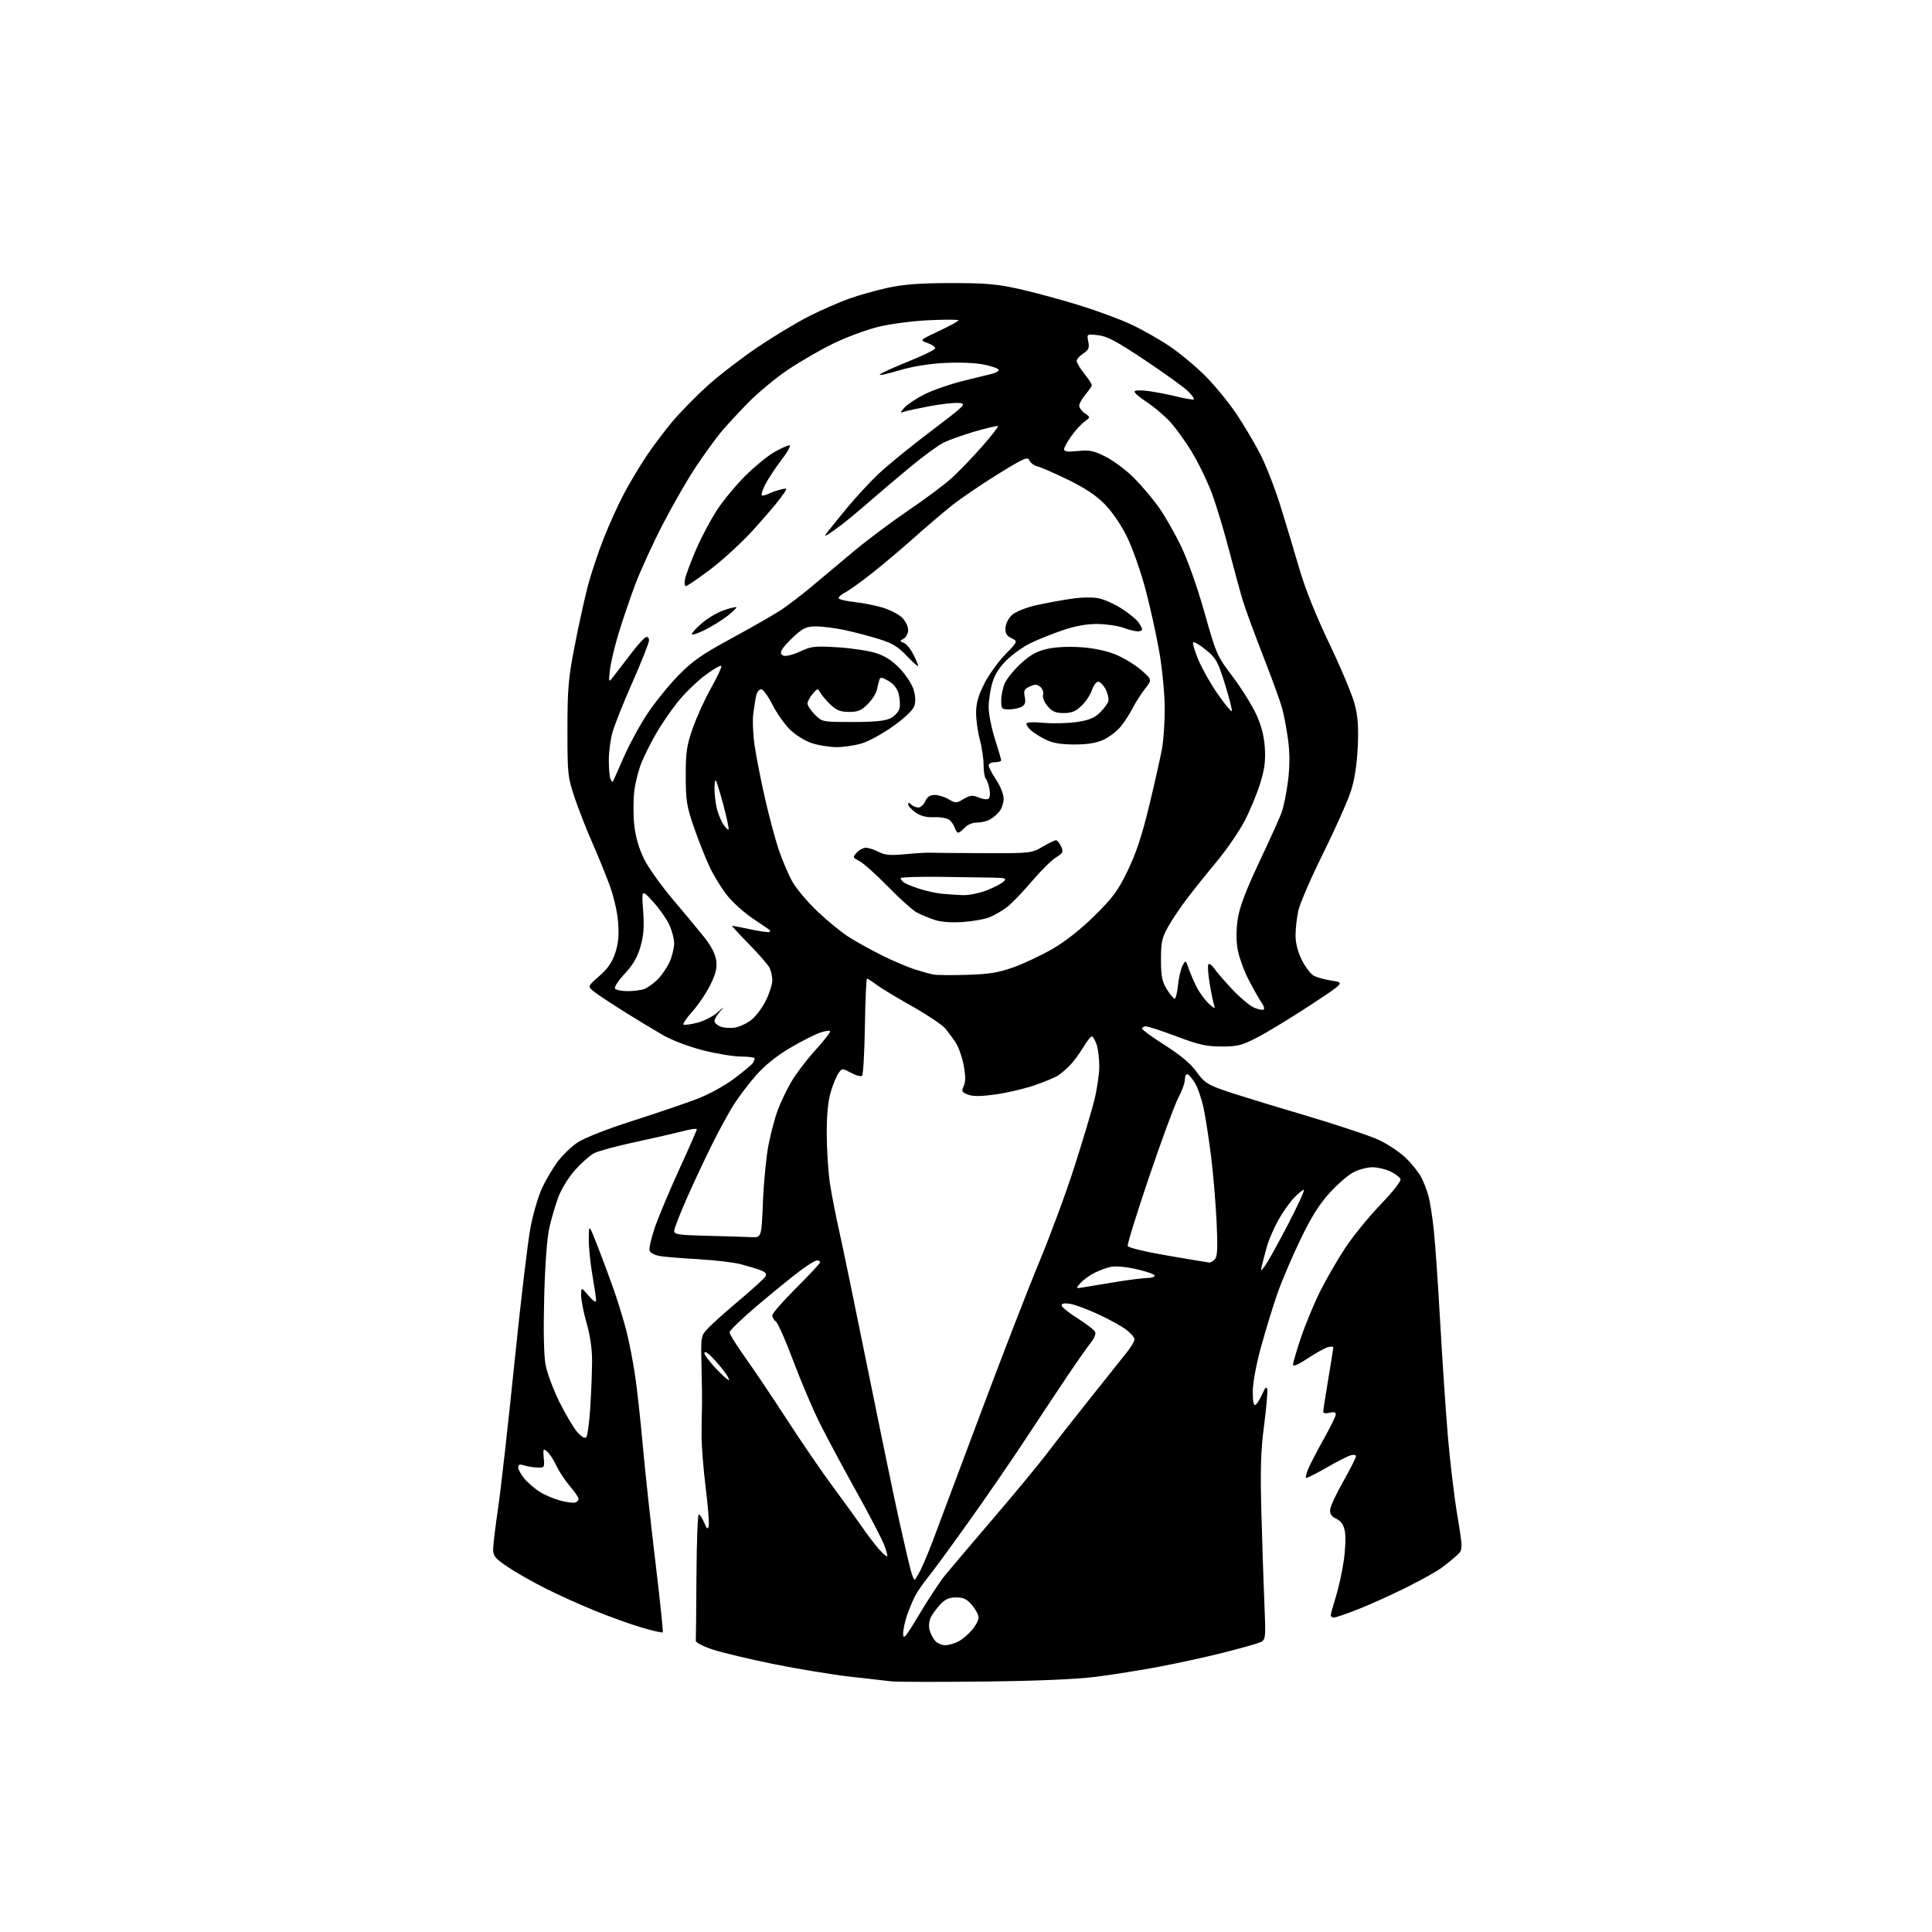 <?xml version="1.0" encoding="UTF-8" standalone="no"?>
<svg 
  version="1.1" 
  xmlns="http://www.w3.org/2000/svg" 
  xmlns:xlink="http://www.w3.org/1999/xlink" 
  xmlns:svg="http://www.w3.org/2000/svg"
  xmlns:rdf="http://www.w3.org/1999/02/22-rdf-syntax-ns#"
  xmlns:cc="http://creativecommons.org/ns#"
  xmlns:dc="http://purl.org/dc/elements/1.1/"
  viewBox="0 0 768 768"
  width="768"
  height="768"
>
<style>svg {background-color: white; }</style>"
<path stroke="none" fill="black" fill-rule="evenodd" d="M391.00,668.44C373.12,668.64 356.70,668.61 354.50,668.38C352.30,668.15 344.65,667.28 337.50,666.45C330.35,665.61 316.85,663.38 307.50,661.49C298.15,659.59 287.35,657.02 283.50,655.77C279.58,654.50 276.54,652.95 276.60,652.25C276.65,651.56 276.77,639.98 276.85,626.50C276.93,613.02 277.35,602.00 277.78,602.00C278.21,602.00 279.17,603.46 279.91,605.25C280.99,607.85 281.35,608.13 281.72,606.64C281.98,605.62 281.45,598.87 280.55,591.64C279.65,584.42 278.90,575.12 278.89,571.00C278.88,566.88 278.95,561.92 279.03,560.00C279.12,558.08 279.05,550.77 278.88,543.78C278.57,531.05 278.57,531.05 281.54,527.91C283.17,526.19 288.77,521.18 294.00,516.79C299.23,512.39 303.86,508.17 304.30,507.39C304.87,506.40 304.30,505.68 302.30,504.92C300.76,504.33 297.25,503.27 294.50,502.55C291.75,501.83 284.32,500.95 278.00,500.58C271.68,500.22 264.78,499.67 262.68,499.36C260.49,499.04 258.60,498.12 258.24,497.19C257.91,496.31 258.90,491.97 260.45,487.54C262.01,483.12 266.37,472.77 270.14,464.54C273.91,456.31 277.00,449.26 277.00,448.88C277.00,448.50 274.41,448.87 271.25,449.70C268.09,450.52 259.57,452.47 252.33,454.03C245.09,455.59 237.84,457.55 236.21,458.39C234.59,459.23 231.20,462.21 228.68,465.01C226.11,467.87 223.19,472.56 222.00,475.73C220.84,478.82 219.22,484.31 218.39,487.93C217.45,492.05 216.68,502.34 216.33,515.50C215.98,528.87 216.17,538.68 216.87,542.50C217.48,545.80 220.00,552.55 222.47,557.50C224.95,562.45 228.14,567.80 229.56,569.38C231.09,571.10 232.50,571.90 233.04,571.36C233.53,570.87 234.26,565.52 234.64,559.48C235.03,553.44 235.35,545.12 235.36,541.00C235.37,536.24 234.58,530.76 233.20,526.00C232.01,521.88 231.03,516.94 231.02,515.04C231.00,511.58 231.00,511.58 233.96,515.04C235.77,517.15 236.93,517.92 236.96,517.00C236.98,516.17 236.32,511.68 235.50,507.00C234.68,502.32 234.02,495.80 234.05,492.50C234.09,486.50 234.09,486.50 237.61,495.50C239.55,500.45 242.47,508.32 244.10,513.00C245.73,517.67 247.93,524.89 249.00,529.04C250.06,533.18 251.60,541.06 252.42,546.54C253.24,552.02 254.63,564.60 255.51,574.50C256.39,584.40 258.63,605.09 260.49,620.49C262.34,635.88 263.68,648.66 263.45,648.89C263.22,649.11 259.54,648.28 255.27,647.03C250.99,645.79 242.71,642.82 236.85,640.44C230.99,638.07 221.99,634.01 216.85,631.43C211.71,628.84 204.91,624.98 201.75,622.83C196.73,619.42 196.00,618.52 196.04,615.71C196.06,613.95 196.94,606.65 198.00,599.50C199.06,592.35 201.97,566.48 204.47,542.00C206.96,517.52 209.86,493.14 210.90,487.81C211.94,482.48 213.97,475.57 215.39,472.45C216.82,469.33 219.58,464.62 221.53,461.97C223.47,459.32 227.13,455.78 229.65,454.11C232.35,452.32 241.41,448.77 251.58,445.52C261.11,442.47 272.58,438.57 277.08,436.85C281.79,435.05 288.06,431.61 291.88,428.73C295.52,425.98 298.83,423.23 299.23,422.62C299.64,422.00 299.98,421.16 299.98,420.75C299.99,420.34 297.58,420.00 294.63,420.00C291.67,420.00 284.88,418.89 279.54,417.53C273.98,416.13 267.17,413.55 263.66,411.54C260.27,409.60 253.36,405.42 248.30,402.25C243.24,399.09 237.84,395.52 236.30,394.32C233.50,392.13 233.50,392.13 238.17,388.05C241.56,385.10 243.32,382.55 244.56,378.83C245.81,375.04 246.12,371.81 245.71,366.59C245.39,362.40 243.95,356.23 242.19,351.50C240.55,347.10 237.41,339.42 235.21,334.44C233.01,329.46 229.94,321.58 228.38,316.94C225.69,308.89 225.56,307.65 225.57,290.00C225.57,273.84 225.93,269.66 228.39,257.00C229.93,249.03 232.27,238.37 233.57,233.33C234.88,228.29 237.79,219.51 240.05,213.83C242.30,208.15 245.95,200.12 248.16,196.00C250.37,191.88 254.27,185.35 256.83,181.51C259.39,177.66 264.04,171.45 267.18,167.71C270.31,163.97 276.62,157.52 281.19,153.39C285.76,149.26 294.81,142.30 301.30,137.92C307.79,133.55 317.01,128.01 321.80,125.61C326.58,123.21 333.65,120.12 337.50,118.74C341.35,117.36 348.32,115.40 353.00,114.38C359.31,113.02 365.75,112.54 378.00,112.53C391.70,112.51 396.28,112.91 405.00,114.85C410.77,116.14 421.35,118.99 428.50,121.18C435.65,123.37 445.14,126.86 449.58,128.94C454.03,131.01 461.00,134.97 465.08,137.73C469.16,140.50 475.54,145.82 479.25,149.57C482.97,153.31 488.45,160.00 491.43,164.44C494.41,168.87 498.70,176.10 500.96,180.50C503.22,184.90 506.82,194.12 508.96,201.00C511.10,207.88 514.49,219.12 516.49,226.00C518.85,234.11 523.07,244.64 528.50,256.00C533.10,265.62 537.62,276.43 538.54,280.00C539.79,284.86 540.09,289.15 539.72,297.00C539.40,303.91 538.48,309.87 537.02,314.43C535.81,318.24 530.84,329.39 525.98,339.20C521.13,349.01 516.67,359.30 516.08,362.07C515.49,364.84 515.00,369.24 515.00,371.85C515.00,374.92 515.89,378.39 517.51,381.64C518.89,384.41 521.04,387.22 522.29,387.89C523.54,388.56 526.80,389.44 529.53,389.85C534.50,390.60 534.50,390.60 521.00,399.49C513.58,404.37 504.21,410.08 500.20,412.18C493.69,415.59 492.10,416.00 485.63,416.00C479.58,416.00 476.57,415.33 467.74,412.00C461.91,409.80 456.42,408.00 455.56,408.00C454.70,408.00 454.00,408.39 454.00,408.87C454.00,409.35 458.10,412.34 463.10,415.51C469.32,419.45 473.29,422.79 475.63,426.05C478.61,430.19 480.01,431.15 486.28,433.35C490.25,434.75 504.30,439.08 517.50,442.98C530.70,446.88 544.42,451.43 548.00,453.09C551.58,454.75 556.45,458.00 558.83,460.30C561.22,462.61 563.98,466.08 564.98,468.01C565.98,469.93 567.27,473.31 567.87,475.51C568.46,477.70 569.40,483.77 569.96,489.00C570.52,494.23 571.66,510.65 572.49,525.50C573.33,540.35 574.69,560.60 575.51,570.50C576.34,580.40 578.04,594.70 579.29,602.27C581.57,616.04 581.57,616.04 579.04,618.36C577.64,619.64 574.92,621.85 573.00,623.26C571.08,624.68 564.77,628.19 559.00,631.07C553.23,633.95 544.68,637.81 540.01,639.65C535.34,641.49 530.95,643.00 530.26,643.00C529.57,643.00 529.00,642.59 529.00,642.09C529.00,641.59 529.90,638.33 530.99,634.84C532.09,631.35 533.51,624.90 534.15,620.50C534.80,616.10 535.01,610.83 534.62,608.79C534.12,606.13 533.15,604.69 531.21,603.74C529.19,602.75 528.57,601.78 528.78,599.95C528.94,598.60 531.30,593.57 534.03,588.76C536.76,583.95 539.00,579.53 539.00,578.94C539.00,578.29 538.12,578.14 536.75,578.56C535.51,578.95 531.14,581.20 527.03,583.57C522.92,585.94 519.37,587.70 519.14,587.47C518.92,587.25 519.34,585.60 520.08,583.82C520.82,582.03 523.58,576.73 526.21,572.03C528.84,567.34 531.00,562.93 531.00,562.23C531.00,561.38 530.18,561.17 528.50,561.59C527.03,561.96 526.00,561.79 526.00,561.17C526.00,560.60 526.90,554.82 527.99,548.32C529.09,541.82 529.99,536.13 529.99,535.68C530.00,535.23 528.99,535.17 527.75,535.55C526.51,535.93 522.91,537.95 519.75,540.04C516.08,542.47 514.00,543.35 514.00,542.48C514.00,541.73 515.40,536.93 517.11,531.81C518.83,526.69 522.24,518.45 524.69,513.50C527.15,508.55 531.70,500.68 534.80,496.00C537.90,491.32 544.22,483.57 548.84,478.78C553.78,473.64 557.02,469.49 556.71,468.68C556.42,467.93 554.61,466.57 552.69,465.66C550.77,464.75 547.56,464.00 545.56,464.00C543.56,464.00 540.19,464.88 538.08,465.96C535.97,467.04 531.67,470.75 528.53,474.21C524.41,478.75 521.19,483.89 516.96,492.69C513.73,499.40 509.69,508.85 507.97,513.69C506.25,518.54 503.30,528.09 501.42,534.92C499.32,542.55 498.00,549.61 498.00,553.23C498.00,557.26 498.35,558.90 499.10,558.44C499.71,558.06 500.91,556.12 501.78,554.13C502.90,551.56 503.47,551.00 503.75,552.23C503.96,553.17 503.39,559.70 502.48,566.73C501.17,576.84 500.95,584.08 501.43,601.50C501.76,613.60 502.29,629.91 502.62,637.74C503.21,651.97 503.21,651.97 500.35,653.06C498.78,653.66 492.20,655.48 485.71,657.11C479.23,658.73 467.98,661.19 460.71,662.56C453.45,663.94 442.10,665.74 435.50,666.57C427.78,667.55 411.91,668.21 391.00,668.44zM375.70,654.00C377.02,654.00 379.37,653.34 380.93,652.54C382.49,651.73 384.94,649.67 386.38,647.96C387.82,646.25 389.00,644.02 389.00,643.00C389.00,641.98 387.83,639.77 386.41,638.08C384.37,635.66 383.03,635.00 380.10,635.00C377.32,635.00 375.72,635.70 373.81,637.75C372.40,639.26 370.70,641.55 370.04,642.84C369.36,644.15 369.12,646.36 369.49,647.84C369.86,649.30 370.87,651.29 371.73,652.25C372.60,653.21 374.39,654.00 375.70,654.00zM365.49,641.63C369.05,635.65 373.66,628.67 375.73,626.13C377.80,623.59 386.48,613.37 395.00,603.41C403.52,593.46 413.19,581.76 416.47,577.41C419.76,573.06 427.63,563.02 433.97,555.09C440.31,547.17 446.74,539.10 448.25,537.17C449.76,535.23 451.00,533.07 451.00,532.37C451.00,531.67 449.51,529.96 447.68,528.57C445.85,527.17 440.85,524.42 436.57,522.44C432.29,520.46 427.26,518.59 425.39,518.29C423.16,517.93 422.00,518.14 422.00,518.91C422.00,519.55 424.89,521.88 428.42,524.09C431.94,526.31 435.08,528.75 435.37,529.53C435.67,530.31 434.89,532.20 433.63,533.72C432.38,535.25 428.18,541.23 424.30,547.00C420.42,552.77 412.85,564.17 407.49,572.33C402.13,580.49 392.07,595.13 385.12,604.86C378.18,614.59 370.87,624.57 368.87,627.03C366.88,629.49 364.53,632.91 363.66,634.63C362.79,636.35 361.39,639.73 360.55,642.13C359.71,644.53 359.02,647.85 359.02,649.50C359.01,652.02 360.06,650.75 365.49,641.63zM363.53,628.00C363.76,628.00 364.82,626.31 365.87,624.25C366.92,622.19 369.15,616.90 370.81,612.50C372.48,608.10 380.87,585.70 389.47,562.72C398.06,539.74 408.69,512.29 413.09,501.72C417.50,491.15 423.77,474.18 427.03,464.00C430.30,453.82 433.87,441.90 434.97,437.50C436.07,433.10 436.98,426.98 436.98,423.90C436.99,420.82 436.51,416.88 435.90,415.15C435.30,413.42 434.44,412.00 434.00,412.00C433.55,412.00 432.05,413.91 430.66,416.25C429.27,418.59 426.95,421.74 425.52,423.26C424.08,424.78 421.88,426.69 420.63,427.51C419.38,428.33 415.07,430.11 411.07,431.48C407.06,432.84 400.12,434.46 395.64,435.07C389.84,435.87 386.71,435.88 384.76,435.12C382.33,434.18 382.14,433.79 383.09,431.70C383.85,430.02 383.86,427.67 383.10,423.56C382.51,420.38 381.12,416.37 380.01,414.64C378.90,412.91 376.98,410.30 375.75,408.83C374.51,407.36 368.55,403.38 362.50,399.97C356.45,396.56 350.07,392.70 348.32,391.39C346.57,390.07 344.91,389.00 344.63,389.00C344.35,389.00 343.98,397.51 343.81,407.92C343.64,418.32 343.14,427.19 342.71,427.63C342.28,428.06 340.32,427.55 338.35,426.49C334.83,424.59 334.77,424.59 333.35,426.54C332.56,427.62 331.17,430.98 330.26,434.00C329.12,437.79 328.62,443.08 328.65,451.00C328.67,457.32 329.25,466.10 329.92,470.50C330.60,474.90 332.27,483.45 333.63,489.50C334.99,495.55 340.16,520.52 345.11,545.00C350.06,569.48 355.66,596.48 357.55,605.00C359.45,613.52 361.47,622.19 362.04,624.25C362.62,626.31 363.29,628.00 363.53,628.00zM352.67,618.66C352.90,618.43 352.31,616.28 351.36,613.87C350.42,611.47 345.47,601.99 340.37,592.82C335.26,583.64 328.79,571.57 325.99,565.98C323.19,560.39 318.43,549.22 315.41,541.16C312.40,533.10 309.27,526.00 308.46,525.39C307.66,524.78 307.00,523.65 307.00,522.87C307.00,522.09 311.27,517.20 316.50,512.00C321.73,506.80 326.00,502.19 326.00,501.77C326.00,501.35 325.44,501.01 324.75,501.03C324.06,501.04 320.97,502.95 317.87,505.28C314.78,507.60 307.24,513.74 301.12,518.91C295.00,524.09 290.00,528.90 290.00,529.61C290.00,530.33 292.83,534.87 296.29,539.70C299.74,544.54 307.24,555.70 312.94,564.50C318.64,573.30 326.97,585.45 331.46,591.50C335.95,597.55 341.11,604.68 342.93,607.34C344.74,610.01 347.58,613.73 349.24,615.63C350.91,617.52 352.45,618.88 352.67,618.66zM228.75,597.26C229.44,597.00 230.00,596.34 230.00,595.80C230.00,595.26 228.45,593.01 226.56,590.80C224.66,588.58 222.23,584.89 221.14,582.58C220.06,580.27 218.41,577.76 217.48,576.99C215.94,575.71 215.83,575.93 216.15,579.54C216.49,583.37 216.41,583.50 213.50,583.37C211.85,583.30 209.49,582.91 208.25,582.50C206.57,581.95 206.00,582.16 206.00,583.31C206.00,584.15 207.14,586.21 208.54,587.87C209.94,589.53 212.73,591.91 214.74,593.15C216.75,594.39 220.45,595.93 222.95,596.57C225.45,597.21 228.06,597.52 228.75,597.26zM289.77,548.56C290.03,548.30 288.89,546.38 287.23,544.30C285.58,542.21 283.27,539.64 282.11,538.60C280.86,537.47 280.00,537.18 280.00,537.89C280.00,538.55 282.09,541.32 284.65,544.06C287.21,546.79 289.51,548.82 289.77,548.56zM431.50,511.59C433.70,511.20 439.55,510.24 444.50,509.45C449.45,508.66 454.74,508.01 456.25,508.01C457.76,508.00 459.00,507.59 459.00,507.08C459.00,506.57 455.78,505.43 451.85,504.53C447.76,503.60 443.37,503.19 441.60,503.58C439.89,503.94 436.93,505.04 435.00,506.02C433.07,506.99 430.60,508.80 429.50,510.04C427.50,512.30 427.50,512.30 431.50,511.59zM502.89,503.13C503.88,501.82 507.95,494.51 511.92,486.88C515.90,479.24 518.76,473.00 518.27,473.00C517.79,473.00 516.00,474.46 514.30,476.25C512.61,478.04 509.81,482.02 508.10,485.09C506.39,488.17 504.36,492.90 503.60,495.59C502.84,498.29 501.96,501.62 501.65,503.00C501.08,505.50 501.08,505.50 502.89,503.13zM480.63,501.88C481.25,501.94 482.32,501.32 483.01,500.49C483.96,499.34 484.10,495.63 483.59,485.24C483.21,477.68 482.23,466.10 481.40,459.50C480.57,452.90 479.26,444.43 478.49,440.68C477.71,436.93 476.12,432.32 474.96,430.43C473.79,428.54 472.42,427.00 471.92,427.00C471.41,427.00 471.00,428.02 471.00,429.26C471.00,430.50 469.83,433.72 468.39,436.41C466.96,439.10 461.76,453.19 456.83,467.72C451.91,482.24 448.05,494.66 448.27,495.30C448.49,495.96 455.38,497.62 464.08,499.11C472.56,500.56 480.01,501.81 480.63,501.88zM298.60,491.78C302.71,492.00 302.71,492.00 303.28,477.75C303.60,469.91 304.59,459.73 305.49,455.12C306.39,450.51 308.06,444.23 309.21,441.18C310.35,438.12 312.78,433.07 314.61,429.94C316.44,426.82 320.65,421.28 323.97,417.62C327.29,413.96 330.00,410.54 330.00,410.02C330.00,409.51 328.16,409.74 325.90,410.53C323.65,411.33 318.19,414.12 313.78,416.74C308.63,419.79 303.87,423.65 300.50,427.50C297.61,430.80 293.68,435.98 291.76,439.00C289.84,442.02 286.01,449.00 283.26,454.50C280.51,460.00 275.95,469.71 273.13,476.09C270.31,482.46 268.00,488.41 268.00,489.31C268.00,490.72 269.78,490.98 281.25,491.25C288.54,491.42 296.35,491.66 298.60,491.78zM291.84,408.53C293.68,408.29 296.67,406.96 298.49,405.58C300.31,404.19 302.96,400.70 304.40,397.83C305.83,394.96 307.00,391.32 307.00,389.74C307.00,388.16 306.50,385.89 305.89,384.68C305.28,383.48 301.58,379.24 297.66,375.25C293.75,371.26 290.76,368.00 291.03,368.00C291.29,368.00 294.63,368.66 298.46,369.46C302.29,370.26 305.63,370.71 305.88,370.46C306.13,370.21 306.15,369.84 305.92,369.65C305.69,369.46 302.68,367.42 299.24,365.11C295.79,362.80 291.19,358.65 289.01,355.89C286.83,353.13 283.72,348.09 282.12,344.69C280.51,341.28 277.71,334.23 275.90,329.00C272.97,320.53 272.61,318.31 272.59,308.50C272.58,299.01 272.96,296.40 275.36,289.52C276.89,285.13 280.15,277.97 282.60,273.61C285.05,269.25 286.92,265.26 286.75,264.75C286.58,264.24 283.66,265.91 280.27,268.46C276.87,271.01 271.89,275.89 269.20,279.30C266.52,282.71 262.76,288.20 260.86,291.50C258.97,294.80 256.40,299.88 255.16,302.79C253.93,305.69 252.57,310.96 252.14,314.48C251.72,318.01 251.71,324.05 252.12,327.92C252.61,332.46 253.94,337.17 255.90,341.22C257.57,344.68 262.76,352.00 267.44,357.50C272.11,363.00 277.79,369.84 280.06,372.71C282.71,376.06 284.36,379.30 284.70,381.80C285.10,384.76 284.55,387.05 282.37,391.50C280.80,394.70 277.59,399.46 275.23,402.08C272.88,404.71 271.30,407.06 271.72,407.30C272.15,407.55 274.66,407.20 277.30,406.52C279.93,405.84 283.53,403.98 285.29,402.39C287.96,399.98 288.12,399.93 286.25,402.06C285.01,403.47 284.00,405.18 284.00,405.85C284.00,406.52 285.01,407.49 286.25,408.02C287.49,408.54 290.00,408.77 291.84,408.53zM502.30,401.32C502.75,401.04 502.42,399.84 501.56,398.65C500.70,397.47 498.39,393.41 496.43,389.63C494.46,385.86 492.45,380.24 491.94,377.16C491.36,373.58 491.41,369.20 492.07,365.03C492.79,360.50 495.35,353.75 500.42,343.00C504.45,334.48 508.46,325.62 509.33,323.32C510.21,321.03 511.41,315.28 511.99,310.56C512.73,304.65 512.74,299.57 512.05,294.24C511.49,289.98 510.42,284.25 509.66,281.50C508.90,278.75 505.49,269.36 502.07,260.64C498.66,251.92 495.03,242.02 494.01,238.64C492.99,235.26 490.57,226.40 488.63,218.95C486.70,211.50 483.70,201.50 481.97,196.73C480.24,191.95 476.58,184.32 473.83,179.77C471.09,175.22 466.96,169.56 464.67,167.18C462.38,164.80 458.36,161.46 455.75,159.76C453.14,158.06 451.00,156.23 451.00,155.70C451.00,155.13 453.10,155.01 456.25,155.41C459.14,155.78 464.34,156.79 467.82,157.64C471.29,158.50 474.33,159.00 474.58,158.75C474.83,158.50 473.79,157.06 472.27,155.53C470.74,154.01 463.10,148.49 455.27,143.26C443.94,135.70 440.12,133.65 436.52,133.25C432.00,132.74 432.00,132.74 432.61,135.78C433.11,138.30 432.77,139.10 430.61,140.52C429.17,141.46 428.00,142.79 428.00,143.48C428.00,144.16 429.35,146.42 431.00,148.50C432.65,150.58 434.00,152.63 434.00,153.06C434.00,153.49 432.88,155.18 431.50,156.82C430.12,158.45 429.00,160.46 429.00,161.27C429.00,162.09 430.01,163.45 431.25,164.30C433.50,165.85 433.50,165.85 431.18,167.53C429.90,168.46 427.54,171.03 425.93,173.26C424.32,175.48 423.00,177.88 423.00,178.58C423.00,179.53 424.40,179.71 428.47,179.29C433.16,178.81 434.73,179.13 439.58,181.58C442.68,183.15 447.69,186.91 450.71,189.92C453.72,192.94 458.15,198.15 460.54,201.51C462.94,204.87 466.95,211.86 469.45,217.06C472.15,222.64 475.97,233.44 478.81,243.50C483.46,260.00 483.78,260.74 489.88,268.80C493.33,273.37 497.53,280.05 499.22,283.65C501.35,288.20 502.43,292.27 502.77,297.00C503.14,302.21 502.74,305.52 501.03,311.15C499.81,315.19 497.03,321.93 494.86,326.13C492.68,330.33 487.77,337.53 483.94,342.13C480.11,346.73 474.74,353.43 472.02,357.00C469.29,360.57 465.81,365.75 464.28,368.50C461.88,372.81 461.50,374.60 461.51,381.50C461.52,388.11 461.93,390.15 463.84,393.25C465.12,395.31 466.51,397.00 466.94,397.00C467.37,397.00 467.97,394.56 468.28,391.59C468.59,388.61 469.39,385.13 470.08,383.86C471.31,381.56 471.32,381.57 472.54,385.08C473.21,387.02 474.67,390.38 475.78,392.55C476.90,394.72 479.05,397.62 480.56,399.00C482.77,401.00 483.19,401.13 482.65,399.65C482.29,398.63 481.47,394.69 480.84,390.88C480.22,387.08 480.00,383.66 480.37,383.29C480.74,382.92 481.80,383.72 482.73,385.06C483.65,386.40 486.90,390.15 489.95,393.39C493.00,396.62 496.85,399.84 498.49,400.55C500.13,401.25 501.85,401.59 502.30,401.32zM249.49,394.00C251.90,394.00 254.91,393.60 256.18,393.12C257.46,392.63 259.80,390.94 261.39,389.37C262.98,387.79 265.11,384.70 266.12,382.50C267.13,380.30 267.97,376.95 267.98,375.07C267.99,373.18 267.06,369.69 265.91,367.31C264.76,364.94 261.84,360.86 259.43,358.25C255.05,353.50 255.05,353.50 255.66,362.04C256.12,368.54 255.86,371.98 254.57,376.40C253.37,380.55 251.58,383.60 248.35,387.06C245.86,389.72 244.11,392.37 244.47,392.95C244.83,393.53 247.09,394.00 249.49,394.00zM384.50,387.51C393.32,387.23 396.99,386.63 403.00,384.47C407.12,382.99 414.10,379.69 418.50,377.14C423.51,374.24 429.72,369.32 435.12,364.00C442.42,356.80 444.44,354.05 448.33,346.00C451.67,339.08 454.00,332.02 456.89,320.00C459.08,310.93 461.34,300.83 461.93,297.57C462.52,294.30 463.00,287.18 463.00,281.73C463.00,276.28 462.07,266.35 460.93,259.66C459.79,252.97 457.31,241.65 455.42,234.50C453.52,227.35 450.21,217.90 448.05,213.50C445.71,208.72 442.14,203.47 439.18,200.46C435.74,196.95 431.28,193.98 424.58,190.72C419.27,188.13 413.78,185.73 412.38,185.38C410.98,185.03 409.54,183.94 409.17,182.96C408.59,181.40 406.96,182.13 396.55,188.57C389.97,192.64 381.69,198.29 378.15,201.13C374.60,203.97 367.83,209.75 363.10,213.98C358.37,218.20 350.97,224.44 346.65,227.85C342.34,231.26 337.49,234.73 335.87,235.57C334.26,236.40 333.16,237.45 333.44,237.90C333.71,238.34 336.54,238.99 339.72,239.32C342.90,239.66 347.92,240.66 350.87,241.54C353.82,242.43 357.31,244.22 358.62,245.53C359.93,246.84 361.00,249.03 361.00,250.40C361.00,251.78 360.21,253.34 359.25,253.88C357.59,254.81 357.59,254.90 359.29,255.56C360.28,255.94 361.97,257.97 363.04,260.08C364.12,262.19 365.00,264.28 364.99,264.71C364.99,265.14 362.99,263.39 360.54,260.81C356.99,257.05 354.73,255.69 349.30,254.00C345.56,252.84 339.43,251.24 335.68,250.44C331.94,249.65 326.87,249.00 324.44,249.00C320.74,249.00 319.33,249.61 315.95,252.66C313.72,254.68 311.45,257.16 310.90,258.18C310.15,259.59 310.30,260.18 311.53,260.65C312.42,260.99 315.34,260.24 318.03,258.99C322.42,256.93 323.88,256.76 332.70,257.29C338.09,257.61 344.91,258.60 347.86,259.50C351.65,260.66 354.48,262.45 357.59,265.64C360.02,268.15 362.49,271.91 363.16,274.13C363.95,276.77 364.04,279.00 363.42,280.75C362.86,282.33 359.48,285.53 354.99,288.72C350.87,291.65 345.28,294.71 342.57,295.52C339.86,296.33 335.32,297.00 332.50,297.00C329.67,297.00 325.19,296.26 322.54,295.36C319.84,294.44 316.03,292.03 313.89,289.89C311.78,287.78 308.69,283.35 307.01,280.03C305.34,276.71 303.35,274.00 302.59,274.00C301.84,274.00 300.97,275.01 300.66,276.25C300.36,277.49 299.82,280.77 299.46,283.54C299.09,286.31 299.34,292.16 299.99,296.54C300.65,300.92 302.48,310.24 304.07,317.25C305.66,324.27 308.12,333.49 309.55,337.75C310.98,342.01 313.47,347.81 315.08,350.64C316.70,353.46 321.21,358.78 325.11,362.46C329.01,366.14 334.52,370.63 337.35,372.44C340.18,374.25 346.10,377.53 350.50,379.73C354.90,381.92 360.75,384.43 363.50,385.30C366.25,386.18 369.62,387.11 371.00,387.38C372.38,387.65 378.45,387.71 384.50,387.51zM382.75,366.51C378.13,366.82 374.05,366.51 371.50,365.67C369.30,364.93 366.15,363.63 364.50,362.76C362.85,361.89 357.69,357.27 353.04,352.50C348.39,347.74 343.28,343.16 341.70,342.34C338.93,340.91 338.89,340.78 340.57,338.93C341.52,337.87 343.16,337.00 344.20,337.00C345.25,337.00 347.52,337.73 349.25,338.63C351.77,339.93 353.91,340.12 359.95,339.55C364.10,339.16 368.40,338.89 369.50,338.96C370.60,339.02 380.16,339.10 390.74,339.14C409.71,339.20 410.04,339.17 414.42,336.60C416.86,335.17 419.27,334.00 419.77,334.00C420.27,334.00 421.18,335.10 421.79,336.45C422.80,338.65 422.59,339.09 419.70,340.89C417.94,341.99 413.61,346.29 410.08,350.45C406.55,354.61 402.17,359.16 400.33,360.56C398.50,361.96 395.43,363.76 393.50,364.56C391.58,365.37 386.74,366.24 382.75,366.51zM382.71,355.83C385.03,355.92 389.31,355.07 392.21,353.93C395.12,352.80 398.16,351.22 398.96,350.43C400.24,349.18 399.72,348.98 394.96,348.87C391.96,348.80 382.41,348.66 373.75,348.56C365.09,348.46 358.00,348.69 358.00,349.07C358.00,349.45 358.56,350.20 359.25,350.75C359.94,351.29 362.75,352.45 365.50,353.33C368.25,354.20 372.30,355.09 374.50,355.29C376.70,355.50 380.40,355.74 382.71,355.83zM380.91,331.00C380.48,331.00 379.86,330.14 379.53,329.09C379.20,328.04 378.24,326.62 377.42,325.93C376.59,325.24 373.87,324.76 371.37,324.85C368.18,324.97 365.98,324.41 363.92,322.94C362.31,321.80 361.00,320.35 361.00,319.73C361.00,318.93 361.35,318.95 362.20,319.80C362.86,320.46 364.14,321.00 365.04,321.00C365.94,321.00 367.19,319.88 367.82,318.50C368.61,316.76 369.75,316.00 371.57,316.00C373.01,316.00 375.50,316.77 377.10,317.72C379.85,319.34 380.16,319.34 383.06,317.62C385.64,316.10 386.59,316.00 389.00,317.00C390.59,317.66 392.34,317.91 392.91,317.56C393.48,317.20 393.67,315.51 393.34,313.71C393.01,311.95 392.35,310.07 391.87,309.55C391.39,309.03 390.99,306.55 390.99,304.05C390.98,301.55 390.31,297.02 389.50,294.00C388.69,290.98 388.02,286.21 388.01,283.41C388.00,279.67 388.85,276.63 391.18,271.95C392.93,268.45 396.68,263.19 399.51,260.26C404.66,254.95 404.66,254.95 402.08,253.68C400.08,252.70 399.55,251.75 399.71,249.46C399.84,247.75 400.98,245.59 402.41,244.34C403.78,243.15 408.03,241.47 411.85,240.60C415.68,239.73 422.01,238.57 425.93,238.01C430.29,237.39 434.59,237.35 437.02,237.89C439.20,238.38 443.26,240.24 446.02,242.02C448.79,243.79 451.72,246.19 452.53,247.35C453.34,248.50 454.00,249.79 454.00,250.22C454.00,250.65 453.21,250.99 452.25,250.98C451.29,250.98 448.70,250.32 446.50,249.53C444.30,248.74 439.65,248.07 436.17,248.04C431.85,248.01 427.40,248.84 422.17,250.63C417.95,252.08 412.25,254.37 409.50,255.73C406.75,257.09 402.57,260.07 400.22,262.34C397.31,265.15 395.46,268.07 394.47,271.42C393.66,274.14 393.00,278.51 393.00,281.14C393.00,283.77 394.12,289.43 395.49,293.71C396.86,298.00 397.98,301.84 397.99,302.25C397.99,302.66 396.88,303.00 395.50,303.00C394.12,303.00 393.00,303.56 393.00,304.25C393.01,304.94 394.35,307.52 396.00,310.00C397.68,312.53 398.98,315.81 398.97,317.50C398.96,319.15 398.18,321.46 397.23,322.63C396.28,323.81 394.52,325.27 393.32,325.88C392.11,326.50 389.82,327.00 388.22,327.00C386.58,327.00 384.52,327.87 383.50,329.00C382.50,330.10 381.34,331.00 380.91,331.00zM289.60,329.73C289.84,329.49 288.92,325.12 287.56,320.02C286.19,314.92 284.83,310.50 284.54,310.20C284.24,309.91 284.01,311.43 284.02,313.58C284.04,315.74 284.44,319.20 284.92,321.27C285.41,323.35 286.56,326.20 287.48,327.61C288.40,329.02 289.36,329.98 289.60,329.73zM243.54,310.79C243.70,310.63 245.65,306.30 247.87,301.17C250.10,296.05 254.37,288.17 257.37,283.67C260.37,279.18 265.90,272.35 269.66,268.50C275.32,262.71 279.02,260.14 291.00,253.64C298.98,249.31 307.78,244.26 310.57,242.41C313.35,240.56 318.75,236.43 322.57,233.23C326.38,230.03 333.91,223.72 339.30,219.21C344.70,214.71 354.46,207.39 361.01,202.95C367.55,198.52 375.24,192.79 378.08,190.24C380.93,187.68 386.38,182.04 390.20,177.70C394.02,173.36 396.96,169.63 396.73,169.40C396.50,169.16 392.38,170.11 387.58,171.50C382.78,172.90 377.10,174.93 374.96,176.02C372.82,177.11 366.89,181.46 361.78,185.69C356.68,189.91 349.35,196.12 345.50,199.49C341.65,202.85 336.70,206.97 334.50,208.64C332.30,210.30 329.82,212.05 329.00,212.52C327.67,213.28 327.67,213.16 328.98,211.44C329.79,210.37 333.23,206.12 336.62,202.00C340.01,197.88 345.64,191.78 349.14,188.45C352.64,185.12 362.02,177.47 369.99,171.45C383.84,160.98 384.33,160.49 381.25,160.19C379.47,160.02 374.19,160.59 369.51,161.47C364.82,162.35 360.21,163.35 359.25,163.70C357.73,164.25 357.77,164.03 359.50,162.06C360.60,160.81 364.16,158.43 367.42,156.79C370.68,155.14 377.43,152.78 382.42,151.53C387.41,150.29 392.74,148.97 394.25,148.61C395.76,148.26 397.00,147.55 397.00,147.05C397.00,146.55 394.42,145.61 391.26,144.95C387.82,144.24 381.52,143.97 375.51,144.28C369.03,144.62 362.55,145.69 357.13,147.32C352.53,148.70 349.21,149.39 349.76,148.84C350.31,148.29 355.43,145.96 361.13,143.67C366.84,141.38 371.61,139.05 371.74,138.50C371.87,137.95 370.51,136.99 368.74,136.36C365.50,135.22 365.50,135.22 373.25,131.58C377.51,129.58 381.00,127.67 381.00,127.33C381.00,127.00 375.71,126.98 369.25,127.29C362.59,127.61 353.82,128.77 349.00,129.96C344.32,131.12 336.39,134.06 331.37,136.50C326.35,138.94 318.25,143.61 313.37,146.88C308.49,150.15 301.27,156.12 297.32,160.16C293.37,164.20 288.47,169.53 286.43,172.00C284.39,174.47 280.06,180.46 276.80,185.30C273.54,190.15 267.57,200.50 263.53,208.30C259.49,216.11 254.51,227.00 252.45,232.50C250.40,238.00 247.44,246.70 245.88,251.84C244.32,256.97 242.78,263.50 242.46,266.34C241.87,271.50 241.87,271.50 244.18,268.50C245.46,266.85 248.54,262.83 251.04,259.57C253.53,256.31 256.12,253.46 256.79,253.24C257.45,253.02 258.00,253.61 258.00,254.56C258.00,255.51 255.02,263.04 251.37,271.30C247.72,279.56 244.13,288.61 243.38,291.41C242.63,294.21 242.02,299.05 242.01,302.17C242.01,305.29 242.28,308.57 242.62,309.46C242.97,310.36 243.38,310.95 243.54,310.79zM427.00,295.94C421.59,295.93 418.41,295.38 415.59,293.97C413.44,292.89 410.85,291.27 409.84,290.35C408.83,289.44 408.00,288.25 408.00,287.70C408.00,287.09 410.55,286.95 414.75,287.33C418.46,287.67 424.37,287.53 427.89,287.03C432.70,286.34 434.97,285.44 437.12,283.38C438.69,281.88 440.23,279.85 440.54,278.87C440.85,277.90 440.39,275.73 439.53,274.05C438.66,272.37 437.32,271.00 436.55,271.00C435.78,271.00 434.66,272.50 434.05,274.34C433.45,276.17 431.60,278.97 429.93,280.56C427.62,282.78 425.97,283.45 422.85,283.45C419.68,283.45 418.28,282.86 416.48,280.77C415.15,279.22 414.37,277.29 414.65,276.22C414.92,275.20 414.42,273.76 413.54,273.03C412.28,271.98 411.40,271.95 409.35,272.89C407.17,273.88 406.86,274.53 407.35,277.01C407.80,279.27 407.50,280.20 406.04,280.98C404.99,281.54 402.75,282.00 401.07,282.00C398.22,282.00 398.00,281.74 398.00,278.47C398.00,276.53 398.61,273.49 399.36,271.72C400.10,269.95 402.94,266.43 405.66,263.90C409.33,260.48 411.97,258.97 415.94,258.02C419.21,257.23 424.40,256.94 429.39,257.26C434.54,257.59 439.63,258.64 443.36,260.14C446.58,261.44 451.19,264.23 453.62,266.34C458.02,270.19 458.02,270.19 455.14,273.84C453.56,275.85 451.33,279.35 450.18,281.62C449.03,283.88 446.86,287.21 445.34,289.01C443.82,290.81 440.76,293.11 438.54,294.12C435.75,295.39 432.17,295.95 427.00,295.94zM338.97,287.00C347.86,287.00 351.88,286.59 354.04,285.48C355.65,284.65 357.23,282.92 357.55,281.64C357.88,280.36 357.74,277.79 357.26,275.93C356.69,273.71 355.29,271.90 353.20,270.68C350.68,269.21 349.92,269.10 349.59,270.16C349.36,270.90 348.90,272.70 348.58,274.17C348.26,275.64 346.62,278.23 344.92,279.92C342.44,282.41 341.02,283.00 337.53,283.00C334.20,283.00 332.54,282.37 330.28,280.25C328.68,278.74 326.83,276.60 326.18,275.50C325.02,273.53 324.97,273.53 323.00,275.86C321.90,277.16 321.00,278.88 321.00,279.69C321.00,280.49 322.32,282.47 323.92,284.08C326.83,286.99 326.90,287.00 338.97,287.00zM489.65,282.69C489.91,282.42 488.71,277.66 486.99,272.11C484.13,262.93 483.44,261.68 479.40,258.36C476.95,256.36 474.67,255.00 474.32,255.35C473.97,255.69 474.94,258.91 476.46,262.50C477.99,266.08 481.47,272.20 484.20,276.09C486.93,279.98 489.38,282.95 489.65,282.69zM280.25,250.39C277.36,251.84 275.00,252.61 275.00,252.09C275.00,251.58 276.85,249.57 279.12,247.63C281.38,245.69 285.28,243.41 287.79,242.56C290.29,241.70 292.51,241.18 292.72,241.38C292.92,241.59 291.38,243.10 289.30,244.75C287.21,246.39 283.14,248.93 280.25,250.39zM272.63,233.00C272.14,233.00 272.01,231.71 272.32,230.14C272.64,228.56 274.64,223.23 276.77,218.29C278.90,213.35 282.71,206.20 285.24,202.40C287.77,198.61 292.80,192.57 296.41,189.00C300.02,185.43 305.11,181.27 307.73,179.76C310.36,178.25 313.09,177.01 313.81,177.01C314.53,177.00 313.13,179.59 310.70,182.75C308.27,185.91 305.31,190.41 304.12,192.75C302.90,195.15 302.43,197.00 303.05,197.00C303.64,197.00 304.89,196.61 305.82,196.14C306.74,195.66 308.79,194.97 310.37,194.59C313.25,193.90 313.25,193.90 310.12,198.15C308.40,200.49 303.38,206.34 298.96,211.16C294.54,215.98 287.01,222.86 282.22,226.46C277.42,230.06 273.11,233.00 272.63,233.00z" />

</svg>